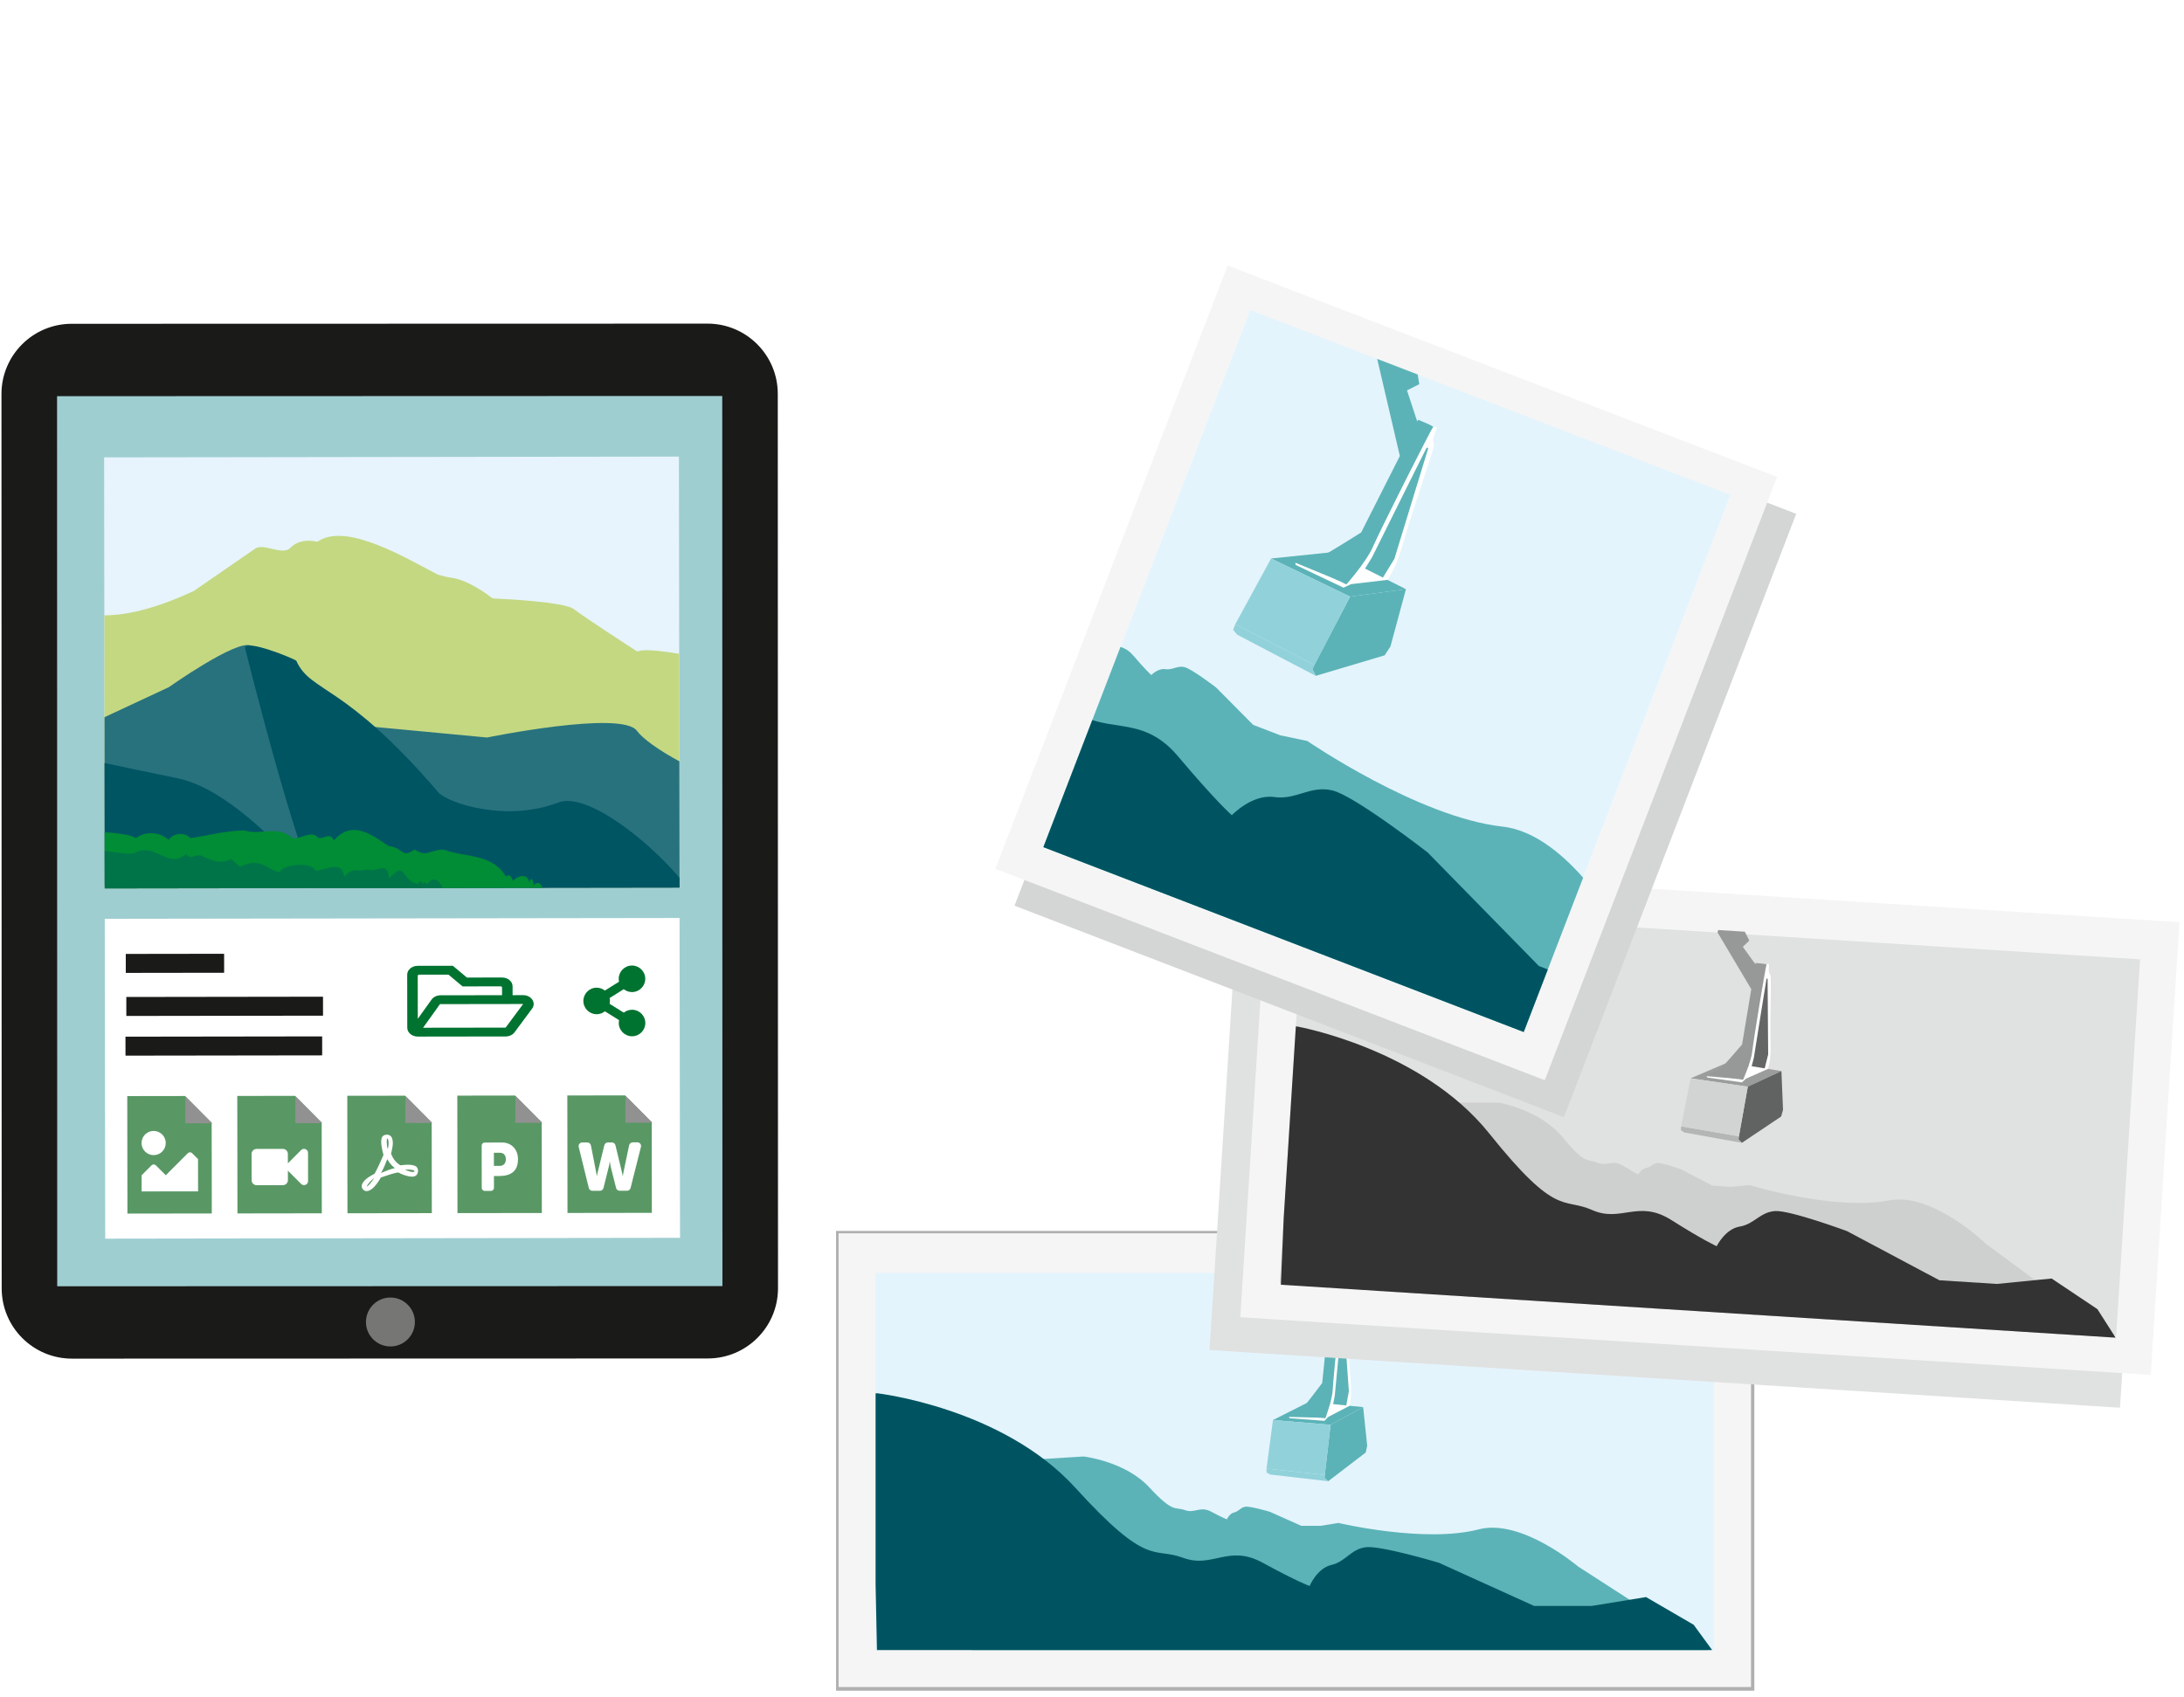 <?xml version="1.0" encoding="UTF-8"?>
<svg xmlns="http://www.w3.org/2000/svg" xmlns:xlink="http://www.w3.org/1999/xlink" width="579" height="450" viewBox="0 0 579 450">
  <defs>
    <clipPath id="uuid-30eada64-8e2d-422e-aa47-3c643e861e61">
      <polyline points="454.406 336.85 454.406 437.548 232.128 437.548 232.128 336.85 454.406 336.85" style="fill: none;"></polyline>
    </clipPath>
    <clipPath id="uuid-b7357e48-3a4b-4e79-b1d9-8ee876825c6c">
      <rect x="232.127" y="336.85" width="222.279" height="101.234" style="fill: none;"></rect>
    </clipPath>
    <clipPath id="uuid-28cab135-2976-40d1-ac4d-0715e63528e5">
      <rect x="342.173" y="246.579" width="222.235" height="101.215" transform="translate(19.717 -28.092) rotate(3.628)" style="fill: none;"></rect>
    </clipPath>
    <clipPath id="uuid-94bc2b0e-210b-4578-a24d-2b3df8593f17">
      <rect x="299.465" y="101.628" width="136.454" height="152.619" transform="translate(88.466 -120.21) rotate(21.053)" style="fill: none;"></rect>
    </clipPath>
    <clipPath id="uuid-54d20c3f-ad42-4c7c-b074-4beef5cc9d3e">
      <polygon points="468.823 299.627 153.959 178.426 208.825 34.731 523.69 155.932 468.823 299.627" style="fill: none;"></polygon>
    </clipPath>
    <clipPath id="uuid-6fae791a-01c3-49d8-bf5a-7faa392d392e">
      <rect id="uuid-64cf9afa-5508-416f-8879-6a29c8e7e5f8" data-name="SVGID" x="27.683" y="121.181" width="152.387" height="114.299" transform="translate(-.252 .147) rotate(-.081)" style="fill: none;"></rect>
    </clipPath>
  </defs>
  <g style="isolation: isolate;">
    <g id="uuid-8bad9ecd-a201-4ce5-80e7-e0e5a1aca008" data-name="BG">
      <rect width="579" height="450" style="fill: #fff;"></rect>
    </g>
    <g id="uuid-01cb8386-d027-4840-8bdf-c23dedb8fba4" data-name="Ebene 4">
      <rect x="221.645" y="326.407" width="243.453" height="121.921" style="fill: #b0b0b0;"></rect>
      <g>
        <polygon points="464.214 327.042 454.406 327.042 232.128 327.042 222.32 327.042 222.32 336.85 222.32 437.548 222.32 447.355 232.128 447.355 454.406 447.355 464.214 447.355 464.214 437.548 464.214 336.85 464.214 327.042 464.214 327.042" style="fill: #f5f5f5;"></polygon>
        <g style="clip-path: url(#uuid-30eada64-8e2d-422e-aa47-3c643e861e61);">
          <g style="clip-path: url(#uuid-b7357e48-3a4b-4e79-b1d9-8ee876825c6c);">
            <g>
              <rect x="231.07" y="337.534" width="223.336" height="100.013" style="fill: #e4f4fc;"></rect>
              <path d="M287.258,386.223s11.004,1.23,17.43,8.181c6.427,6.952,6.816,5.084,9.446,6.042s3.983-1.197,7.011,.431c3.028,1.628,4.124,2.011,4.124,2.011,0,0,.647-1.532,1.913-1.82s1.702-1.368,3.019-1.532,6.427,1.341,6.427,1.341l8.374,3.735h5.064l4.771-.766s22.92,5.436,37.198,1.698c11.306-2.96,26.31,9.839,26.31,9.839l36.061,23.248-196.714,1.189-1.079-51.7,30.645-1.896Z" style="fill: #5bb3b7;"></path>
              <g>
                <g>
                  <path d="M337.478,376.563l15.267,1.254,8.64-4.692c-1.492-.147-2.984-.294-4.476-.441-3.279-.323-6.558-.645-9.836-.968-3.198,1.615-6.396,3.231-9.595,4.846Z" style="fill: #5bb3b7;"></path>
                  <path d="M341.688,375.73l.208,.343,9.222,.698,1.002-1.04,5.672-2.959s.644-2.503,.294-6.244c-.734-7.832-.823-18.425-1.3-18.748-.722-.49-.352-2.913-.573-2.839s-.575,.245-.575,.245l-3.034,27.076-2.743,3.665-8.175-.196Z" style="fill: #fff;"></path>
                  <path d="M352.121,392.778c-.037-.073-1.002-.877-1.002-.877l1.627-14.084,8.64-4.692,1.071,10.236-.385,1.799-9.949,7.618Z" style="fill: #5bb3b7;"></path>
                  <polygon points="352.121 392.778 336.695 391.003 335.765 390.465 335.765 389.437 351.239 391.107 351.239 392.007 352.121 392.778" style="fill: #91d1da;"></polygon>
                  <polygon points="335.765 389.437 337.478 376.563 352.745 377.817 351.239 391.107 335.765 389.437" style="fill: #91d1da;"></polygon>
                  <path d="M353.864,370.052s1.971-20.951,2.02-21.098,.294,0,.294,0l1.42,19.972-.688,3.758-3.486-.343" style="fill: #5bb3b7;"></path>
                  <path d="M352.745,344.94l-.035,.348-3.63-4.41,1.615-1.762-1.905-3.231-6.025-.245-.661,1.793,9.928,14.509h0l-1.504,14.79s-4.582,6.111-5.169,6.601c-.587,.489-3.427,1.909-3.427,1.909l9.448,.832s1.86-4.993,1.958-7.685c.098-2.692,2.105-23.007,2.301-23.203,.196-.196-2.894-.245-2.894-.245Z" style="fill: #5bb3b7;"></path>
                </g>
                <path d="M232.539,369.456s33.189,3.771,52.574,25.088c19.385,21.318,20.56,15.59,28.49,18.528,7.93,2.937,12.015-3.671,21.147,1.322s12.44,6.168,12.44,6.168c0,0,1.951-4.699,5.77-5.58,3.818-.881,5.135-4.194,9.105-4.699s19.385,4.112,19.385,4.112l25.259,11.455h15.273l14.392-2.35,12.629,7.343,5.58,7.636-222.044,1.342-1.469-70.363" style="fill: #005461;"></path>
              </g>
            </g>
          </g>
        </g>
      </g>
      <g>
        <polygon points="328.278 237.937 327.657 247.725 321.286 348.201 320.665 357.989 330.453 358.61 552.242 372.674 562.03 373.295 562.651 363.507 569.022 263.031 569.643 253.243 559.855 252.622 338.066 238.558 328.278 237.937 328.278 237.937" style="fill: #e0e1e1; mix-blend-mode: multiply;"></polygon>
        <polygon points="336.431 229.24 335.811 239.028 329.439 339.504 328.818 349.292 338.606 349.913 560.396 363.977 570.184 364.598 570.804 354.81 577.176 254.334 577.796 244.546 568.009 243.925 346.219 229.861 336.431 229.24 336.431 229.24" style="fill: #f5f5f5;"></polygon>
        <g style="clip-path: url(#uuid-28cab135-2976-40d1-ac4d-0715e63528e5);">
          <g>
            <rect x="341.112" y="247.23" width="223.292" height="99.994" transform="translate(19.718 -28.058) rotate(3.628)" style="fill: #e0e1e1;"></rect>
            <path d="M397.484,292.401s10.902,1.923,16.874,9.266c5.973,7.343,6.48,5.504,9.042,6.626,2.563,1.122,4.05-.943,6.968,.874,2.918,1.816,3.988,2.268,3.988,2.268,0,0,.743-1.488,2.024-1.695s1.785-1.257,3.109-1.338,6.328,1.745,6.328,1.745l8.12,4.257,5.052,.32,4.809-.463s22.525,6.874,37.008,4.048c11.468-2.238,25.629,11.482,25.629,11.482l34.511,25.478-196.356-11.261,2.195-51.655,30.697,.047Z" style="fill: #cecfcf;"></path>
            <g>
              <g>
                <path d="M448.204,285.94l15.154,2.218,8.918-4.135c-1.479-.241-2.959-.482-4.438-.723-3.251-.529-6.502-1.059-9.753-1.588-3.293,1.409-6.587,2.819-9.88,4.228Z" style="fill: #9b9d9d;"></path>
                <path d="M452.457,285.376l.186,.355,9.158,1.28,1.066-.975,5.847-2.594s.801-2.456,.688-6.212c-.237-7.861,.345-18.437-.111-18.789-.689-.534-.167-2.929-.392-2.869s-.589,.208-.589,.208l-4.74,26.825-2.968,3.484-8.145-.713Z" style="fill: #fff;"></path>
                <path d="M461.789,303.046c-.032-.076-.945-.939-.945-.939l2.514-13.95,8.918-4.135,.421,10.281-.498,1.771-10.41,6.972Z" style="fill: #616362;"></path>
                <polygon points="461.789 303.046 446.509 300.299 445.615 299.703 445.68 298.677 461.015 301.323 460.958 302.221 461.789 303.046" style="fill: #b4b6b6;"></polygon>
                <polygon points="445.68 298.677 448.204 285.94 463.358 288.158 461.015 301.323 445.68 298.677" style="fill: #d2d4d4;"></polygon>
                <path d="M464.966,280.481s3.292-20.78,3.35-20.924,.293,.019,.293,.019l.153,20.018-.924,3.706-3.457-.563" style="fill: #646665;"></path>
                <path d="M465.438,255.353l-.057,.345-3.343-4.63,1.723-1.656-1.696-3.344-5.997-.626-.773,1.747,8.989,15.105h0l-2.437,14.662s-4.958,5.808-5.575,6.259c-.617,.451-3.54,1.688-3.54,1.688l9.374,1.428s2.172-4.864,2.44-7.545c.268-2.68,3.556-22.823,3.764-23.006,.208-.183-2.872-.427-2.872-.427Z" style="fill: #979998;"></path>
              </g>
              <path d="M343.946,272.209s32.877,5.862,50.871,28.36c17.993,22.497,19.528,16.857,27.255,20.289,7.727,3.432,12.22-2.903,21.017,2.657,8.796,5.56,12.023,6.941,12.023,6.941,0,0,2.244-4.566,6.11-5.203,3.866-.638,5.389-3.86,9.382-4.113,3.994-.253,19.082,5.329,19.082,5.329l24.479,13.028,15.239,.966,14.509-1.434,12.137,8.126,5.085,7.973-221.64-12.711,2.987-70.301" style="fill: #333;"></path>
            </g>
          </g>
        </g>
      </g>
      <g>
        <polygon points="330.543 80.185 327.02 89.338 272.486 231.01 268.963 240.162 278.116 243.686 405.461 292.704 414.613 296.228 418.136 287.075 472.67 145.403 476.193 136.25 467.041 132.727 339.696 83.708 330.543 80.185 330.543 80.185" style="fill: #d4d5d5; mix-blend-mode: multiply;"></polygon>
        <polygon points="325.47 70.401 321.946 79.554 267.413 221.226 263.89 230.378 273.042 233.901 400.387 282.92 409.54 286.443 413.063 277.291 467.597 135.619 471.12 126.466 461.967 122.943 334.622 73.924 325.47 70.401 325.47 70.401" style="fill: #f5f5f5;"></polygon>
        <polyline points="331.099 83.077 458.444 132.096 403.911 273.768 276.566 224.749 331.099 83.077" style="fill: #fff;"></polyline>
        <g style="clip-path: url(#uuid-94bc2b0e-210b-4578-a24d-2b3df8593f17);">
          <g style="clip-path: url(#uuid-54d20c3f-ad42-4c7c-b074-4beef5cc9d3e);">
            <g>
              <rect x="168.903" y="90.187" width="338.991" height="152.889" transform="translate(82.449 -110.441) rotate(21.053)" style="fill: #e4f4fc;"></rect>
              <path d="M260.533,134.499s14.912,7.754,20.198,21.176c5.286,13.422,6.864,10.97,10.062,13.77,3.198,2.8,6.3,.464,9.695,4.438,3.395,3.974,4.738,5.118,4.738,5.118,0,0,1.758-1.833,3.709-1.553,1.951,.28,3.162-1.023,5.118-.54s8.367,5.417,8.367,5.417l9.811,9.895,7.173,2.761,7.18,1.509s29.481,20.252,51.759,22.705c17.641,1.942,31.865,28.382,31.865,28.382l38.315,52.829L189.22,194.841l26.863-74.346,44.45,14.004Z" style="fill: #5bb3b7;"></path>
              <g>
                <g>
                  <path d="M336.976,148.1l20.937,10.114,14.816-1.983c-2.033-1.023-4.066-2.046-6.099-3.069-4.467-2.248-8.935-4.496-13.402-6.744-5.417,.561-10.835,1.121-16.252,1.682Z" style="fill: #5bb3b7;"></path>
                  <path d="M343.396,149.209l.107,.602,12.681,6.024,1.991-.937,9.66-1.129s2.287-3.219,3.845-8.748c3.261-11.574,8.952-26.735,8.455-27.456-.754-1.092,1.1-4.347,.748-4.363s-.949,.036-.949,.036l-19.166,36.974-5.898,3.734-11.472-4.737Z" style="fill: #fff;"></path>
                  <path d="M348.813,179.218c-.012-.125-.938-1.798-.938-1.798l10.038-19.206,14.816-1.983-4.105,15.186-1.534,2.356-18.277,5.443Z" style="fill: #5bb3b7;"></path>
                  <polygon points="348.813 179.218 327.936 168.275 326.914 167 327.479 165.533 348.482 176.354 347.988 177.638 348.813 179.218" style="fill: #91d1da;"></polygon>
                  <polygon points="327.479 165.533 336.976 148.1 357.913 158.214 348.482 176.354 327.479 165.533" style="fill: #91d1da;"></polygon>
                  <path d="M363.762,147.747s14.297-28.815,14.447-28.998,.416,.16,.416,.16l-8.957,29.267-3.039,4.986-4.75-2.39" style="fill: #5bb3b7;"></path>
                  <path d="M375.968,111.31l-.241,.477-2.72-8.271,3.256-1.633-.924-5.648-8.401-3.635-1.921,2.198,6.096,26.113h0l-10.253,20.279s-9.846,6.22-10.947,6.598c-1.101,.378-5.902,.855-5.902,.855l12.926,6.339s5.377-6.109,6.994-9.897c1.617-3.788,15.616-31.675,16.001-31.848,.385-.173-3.965-1.927-3.965-1.927Z" style="fill: #5bb3b7;"></path>
                </g>
                <path d="M192.229,80.742s44.943,23.476,60.695,64.459c15.752,40.983,20.562,33.452,30.182,41.967,9.62,8.514,19.035,1.313,29.23,13.416,10.194,12.103,14.235,15.583,14.235,15.583,0,0,5.345-5.64,11.237-4.815,5.893,.825,9.576-3.183,15.478-1.74,5.902,1.444,25.201,16.436,25.201,16.436l29.49,30.115,21.634,8.328,21.677,4.495,13.858,17.362,3.711,13.937L153.589,181.125l36.56-101.184" style="fill: #005461;"></path>
              </g>
            </g>
          </g>
        </g>
      </g>
    </g>
    <g id="uuid-f645078d-10cf-4c64-9593-6ceae03ac402" data-name="Ebene 3">
      <g>
        <rect x="-20.816" y="128.424" width="248.276" height="186.647" transform="translate(324.923 118.112) rotate(89.919)" style="fill: #9fced1;"></rect>
        <rect x="27.835" y="243.537" width="152.384" height="84.807" transform="translate(-.404 .147) rotate(-.081)" style="fill: #fff;"></rect>
        <g>
          <rect x="33.49" y="264.334" width="52.143" height="5.031" transform="translate(-.377 .084) rotate(-.081)" style="fill: #1a1a18;"></rect>
          <rect x="33.347" y="252.936" width="26.071" height="5.031" transform="translate(-.361 .066) rotate(-.081)" style="fill: #1a1a18;"></rect>
          <rect x="33.268" y="274.863" width="52.143" height="5.031" transform="translate(-.392 .084) rotate(-.081)" style="fill: #1a1a18;"></rect>
        </g>
        <g style="clip-path: url(#uuid-6fae791a-01c3-49d8-bf5a-7faa392d392e);">
          <polygon points="401.735 236.704 15.009 241.199 14.801 93.925 401.532 93.379 401.735 236.704" style="fill: #e7f4fd;"></polygon>
          <path d="M401.614,151.36s-.425-2.588-6.882-4.798c-1.445-.495-26.096,6.527-44.981,13.188-.137,.048-22.021-3.703-38.151-2.073-.149,.015-.288,.069-.396,.157-1.663,1.353-10.523,15.529-28.007,1.314-8.308-6.755-9.867-3.209-19.654-3.243-.139-0-.277-.035-.39-.105-.287-.179-1.824-.337-9.863,1.911-5.799,1.622-13.91,31.909-52.437,20.315-7.103-2.137-28.07-6.721-31.503-5.367-.233,.092-.499,.067-.703-.066-2.13-1.384-13.946-9.075-16.467-11.041-2.585-2.016-19.103-2.754-21.339-2.845-.163-.007-.31-.059-.43-.154-1.03-.814-6.291-4.815-10.91-5.383-.76-.093-1.889-.365-3.281-.745-.052-.014-.103-.033-.15-.058-8.211-4.216-24.059-13.882-31.675-8.861-.174,.115-.397,.156-.608,.106-1.051-.248-4.404-.788-6.794,1.65-2.186,2.231-7.298-1.509-9.492,.323-.049,.041-16.06,11.089-16.12,11.117-24.387,11.353-31.944,4.387-36.485,3.954-.385-.037,.059,50.721,.081,57.403,.001,.451,.001,.701,.001,.721l.032,22.419c4.236-.006,386.755-11.918,386.715-11.711,.386-.001-.11-78.129-.11-78.129Z" style="fill: #c4d882;"></path>
          <path d="M92.453,192.113l36.664,3.456s35.657-7.298,39.726-1.791c2.974,4.023,16.242,12.11,35.443,18.096l17.813,18.37-22.529,10.695-184.562,.261-.064-45.063,29.816-13.915s17.845-12.623,21.687-11.046c3.531,1.45,8.206,1.483,8.463,3.174,0,0,2.815,4.618,3.46,4.881,.645,.263,6.784,6.134,14.083,12.884Z" style="fill: #28727e;"></path>
          <path d="M14.951,199.598s15.955,3.461,32.282,6.814c16.326,3.353,35.988,28.105,35.988,28.105l-68.219,.561-.05-35.48Z" style="fill: #005563;"></path>
          <path d="M65.005,172.002s16.765,67.78,22.455,69.095l97.488-.138c-.009-6.236-26.566-32.113-36.918-28.154-14.024,5.363-29.475,.029-31.789-2.667-25.124-29.271-33.834-26.362-37.674-34.892-.207-.461-14.304-6.193-13.562-3.243Z" style="fill: #005563;"></path>
          <path d="M14.98,220.682s17.682-.794,21.06,1.592c2.538-2.017,6.374-1.623,8.716,.437,1.138-1.862,4.273-2.117,5.721-.462,5.18-.789,9.242-1.947,14.436-2.037,4.005,1.445,8.695-1.56,12.591,2.011,2.66,.353,4.94-2.248,6.883-.056,1.329,.454,3.14-1.668,4.121,.704,4.846-5.74,10.397-1.249,14.478,1.456,4.333,.577,3.317,3.425,6.936,.925,3.062,2.012,3.343,.456,7.389-.007,6.546,2.237,13.036,1.057,16.837,7.178,.826-.78,1.483,.015,1.846,1.189,1.242-1.502,3.967-2.113,4.288,.38,.473-1.602,1.037-.779,1.221,.767,1.036-1.39,2.232-.292,2.551,1.399,2.039-1.054,2.446,4.853,2.446,4.853,0,0-18.361-.18-18.312,.026l-9.008,.013-104.169,.147-.029-20.517Z" style="fill: #008d35;"></path>
          <path d="M15.009,241.199l-.021-15.078c2.323-3.68,16.748,1.047,20.599,.122,5.682-3.112,8.79,4.41,13.695,.235,1.397,1.488,1.638,.444,3.69,.262,3.012,1.337,5.432,2.568,8.31,1.038,3.813,3.21,.929,1.769,5.577,1.053,3.123-.278,4.533,1.968,7.283,2.461,.413-1.923,8.502-3.08,9.535-.353,2.716-.256,7.043-2.946,7.553,1.489,2.736-2.76,2.901-.968,6.159-1.904,2.429,1.164,5.328-2.717,5.783,2.425,4.544-5.128,2.971,.588,7.691,1.444,.407-1.196,.811-.555,1.356,.008,.271-.66,.837-.466,.99,.214,1.217-2.263,3.271-1.666,4.029,.847,1.779-.362,1.038,2.059,2.44,.425,.942,1.406,1.978-.92,3.464,.572,3.167,1.429,4.878-2.276,6.885,1.887,.413-.873,2.757,2.686,2.757,2.686l-117.774,.166Z" style="fill: #005563; opacity: .44;"></path>
        </g>
        <path d="M167.56,267.758c-.828,.001-1.589,.289-2.19,.769l-3.759-2.342c.111-.503,.11-1.024-.002-1.527l3.752-2.352c.602,.478,1.364,.764,2.192,.763,1.943-.003,3.515-1.58,3.513-3.523s-1.58-3.515-3.523-3.513-3.515,1.58-3.513,3.523c0,.262,.03,.518,.084,.764l-3.752,2.352c-.602-.478-1.364-.764-2.192-.763-1.943,.003-3.515,1.58-3.513,3.523s1.58,3.515,3.523,3.513c.828-.001,1.589-.289,2.19-.769l3.759,2.342c-.055,.251-.083,.507-.082,.764,.003,1.943,1.58,3.515,3.523,3.513s3.515-1.58,3.513-3.523-1.58-3.515-3.523-3.513Z" style="fill: #007330;"></path>
        <path d="M138.682,263.89l-2.788,.004-.003-2.345c-.002-1.295-1.255-2.344-2.797-2.341l-9.312,.013-3.729-3.122-9.312,.013c-1.542,.002-2.792,1.055-2.79,2.349l.02,14.073c.002,1.295,1.255,2.344,2.797,2.341l23.28-.033c.96-.001,1.856-.418,2.367-1.108l4.641-6.261c1.162-1.56-.18-3.586-2.374-3.583Zm-27.937-5.14c-0-.161,.157-.293,.349-.294l7.804-.011,3.729,3.122,10.121-.014c.192-0,.349,.131,.35,.293l.003,2.052-16.296,.023c-.978,.001-1.885,.433-2.39,1.137l-3.654,5.097-.016-11.405Zm23.299,13.747l-21.883,.031,4.484-6.261,22.046-.031-4.647,6.261Z" style="fill: #007330;"></path>
        <g>
          <g>
            <polygon points="56.149 321.778 33.784 321.809 33.74 290.655 49.066 290.633 56.115 297.728 56.149 321.778" style="fill: #599865;"></polygon>
            <polygon points="56.255 297.875 49.124 297.863 49.163 290.756 56.255 297.875" style="fill: #919191; mix-blend-mode: multiply;"></polygon>
          </g>
          <g>
            <path d="M37.545,315.932l14.966-.021-.012-8.552-1.572-1.568c-.314-.314-.822-.313-1.136,.002l-5.838,5.855-2.643-2.635c-.314-.314-.822-.313-1.136,.002l-2.635,2.643,.006,4.276Z" style="fill: #fff;"></path>
            <circle cx="40.734" cy="303.1" r="3.207" style="fill: #fff;"></circle>
          </g>
        </g>
        <g>
          <g>
            <polygon points="114.48 321.695 92.115 321.727 92.071 290.573 107.397 290.551 114.446 297.646 114.48 321.695" style="fill: #599865;"></polygon>
            <polygon points="114.587 297.793 107.455 297.781 107.494 290.674 114.587 297.793" style="fill: #919191; mix-blend-mode: multiply;"></polygon>
          </g>
          <path d="M110.441,309.435c-.816-.801-3.141-.577-4.304-.428-1.15-.7-1.92-1.668-2.463-3.09,.259-1.076,.671-2.714,.356-3.742-.283-1.75-2.528-1.573-2.847-.39-.292,1.076-.023,2.572,.474,4.483-.666,1.598-1.658,3.744-2.358,4.974-1.335,.69-3.138,1.755-3.403,3.092-.219,1.056,1.742,3.686,5.082-2.092,1.496-.497,3.125-1.107,4.568-1.349,1.264,.68,2.741,1.132,3.73,1.131,1.704-.002,1.868-1.887,1.166-2.587Zm-13.229,5.217c.339-.916,1.634-1.973,2.028-2.341-1.267,2.026-2.028,2.388-2.028,2.341Zm5.434-12.743c.494-.001,.451,2.144,.124,2.726-.295-.928-.291-2.726-.124-2.726Zm-1.617,9.129c.647-1.13,1.199-2.474,1.645-3.657,.556,1.008,1.265,1.816,2.014,2.369-1.389,.289-2.598,.879-3.66,1.288Zm8.792-.346s-.334,.401-2.493-.518c2.345-.177,2.733,.357,2.493,.518Z" style="fill: #fff;"></path>
        </g>
        <g>
          <g>
            <polygon points="143.646 321.654 121.281 321.685 121.237 290.532 136.563 290.51 143.612 297.605 143.646 321.654" style="fill: #599865;"></polygon>
            <polygon points="143.752 297.752 136.621 297.739 136.66 290.633 143.752 297.752" style="fill: #919191; mix-blend-mode: multiply;"></polygon>
          </g>
          <path d="M127.714,315.003l-.016-11.225c-.001-.441,.36-.802,.801-.803l4.624-.007c2.452-.003,4.198,1.798,4.202,4.424,.007,4.964-4.584,4.45-6.374,4.452l.004,3.154c.001,.441-.36,.802-.801,.803l-1.637,.002c-.441,.001-.802-.36-.803-.801Zm3.232-5.844l1.537-.002c.528-.001,.928-.162,1.209-.483,.567-.656,.559-1.905,.003-2.526-.274-.307-.662-.467-1.163-.466l-1.597,.002,.005,3.474h.007Z" style="fill: #fff;"></path>
        </g>
        <g>
          <g>
            <polygon points="85.314 321.736 62.95 321.768 62.906 290.614 78.232 290.592 85.28 297.687 85.314 321.736" style="fill: #599865;"></polygon>
            <polygon points="85.421 297.834 78.29 297.822 78.328 290.715 85.421 297.834" style="fill: #919191; mix-blend-mode: multiply;"></polygon>
          </g>
          <path d="M79.837,304.962l-3.515,3.525-.004-2.497c-.001-.738-.6-1.335-1.338-1.334l-6.949,.01c-.738,.001-1.335,.6-1.334,1.338l.01,6.949c.001,.738,.6,1.335,1.338,1.334l6.949-.01c.738-.001,1.335-.6,1.334-1.338l-.004-2.497,3.525,3.514c.67,.668,1.825,.197,1.824-.759l-.011-7.482c-.001-.956-1.159-1.423-1.826-.753h0Z" style="fill: #fff;"></path>
        </g>
        <g>
          <g>
            <polygon points="172.811 321.613 150.447 321.644 150.403 290.49 165.729 290.469 172.777 297.563 172.811 321.613" style="fill: #599865;"></polygon>
            <polygon points="172.918 297.71 165.787 297.698 165.826 290.591 172.918 297.71" style="fill: #919191; mix-blend-mode: multiply;"></polygon>
          </g>
          <path d="M167.725,302.936c-.457,.001-.849,.322-.937,.763-1.641,7.836-1.625,7.651-1.672,8.301-.016-.096-.032-.208-.057-.345-.065-.409,.024,.016-1.903-7.975-.105-.433-.49-.737-.939-.736l-1.066,.002c-.441,.001-.825,.306-.937,.731-1.945,7.94-1.913,7.716-1.977,8.317-.008-.088-.016-.2-.041-.337-.057-.417-1.139-5.875-1.543-7.935-.089-.449-.482-.777-.947-.776l-1.347,.002c-.625,.001-1.082,.587-.936,1.188,.645,2.613,2.153,8.776,2.677,10.9,.105,.433,.49,.729,.939,.728l2.02-.003c.441-.001,.825-.298,.929-.731l1.427-5.727c.12-.497,.199-.962,.239-1.387l.234,1.387c.008,.032,1.016,4.048,1.443,5.723,.105,.425,.49,.729,.931,.728l1.98-.003c.441-.001,.825-.298,.929-.731,1.658-6.569,2.408-9.545,2.751-10.908,.151-.61-.306-1.194-.932-1.193l-1.267,.002,0,.016Z" style="fill: #fff;"></path>
        </g>
        <g>
          <path d="M191.477,105l.045,236.033-176.351,.055-.046-236.032,176.351-.055m14.722-.581c-.015-10.279-8.353-18.606-18.635-18.603l-168.55,.043c-10.289,.003-18.628,8.346-18.625,18.635l.06,237.153c-0,.008-0,.015,0,.022,.015,10.279,8.353,18.606,18.635,18.603l168.55-.043c10.289-.003,18.628-8.346,18.625-18.635l-.06-237.153-0-.022h0Z" style="fill: #1a1a18;"></path>
          <circle cx="103.504" cy="350.556" r="6.487" style="fill: #767675;"></circle>
        </g>
      </g>
    </g>
  </g>
</svg>
